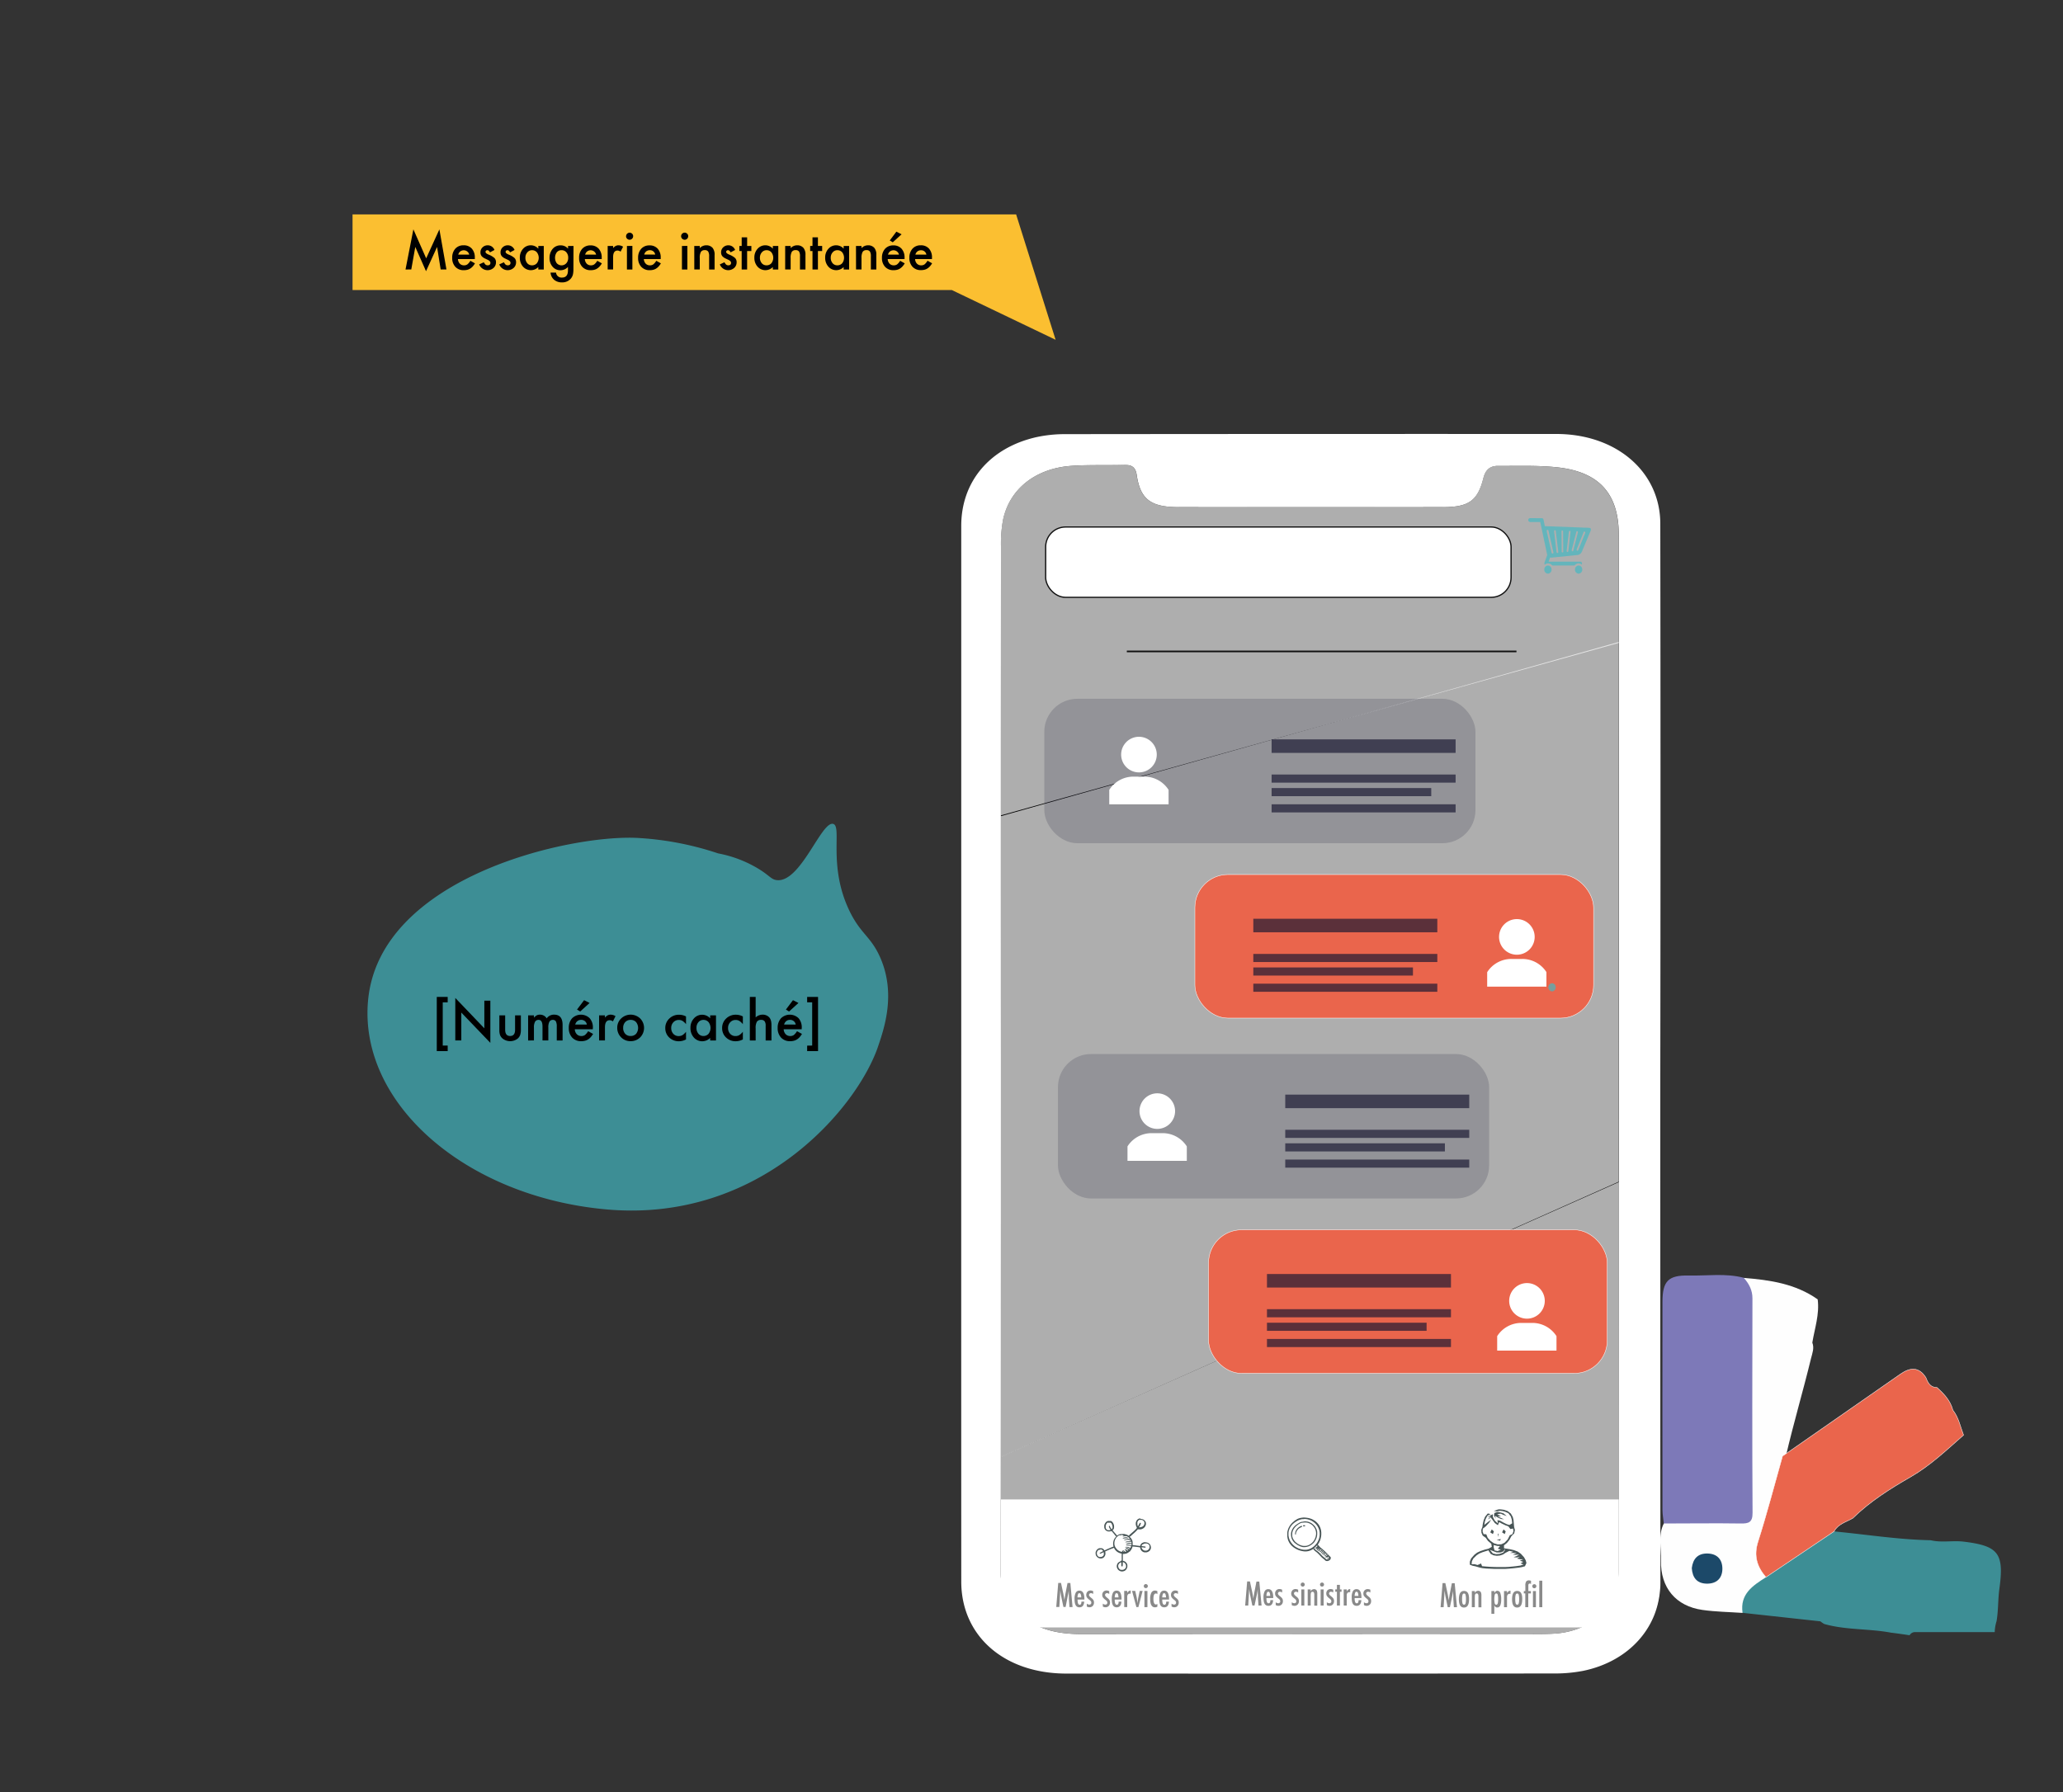 <svg id="Calque_1" data-name="Calque 1" xmlns="http://www.w3.org/2000/svg" viewBox="0 0 1250 1086"><rect x="0" y="0" width="1250" height="1086" fill="#333333" stroke="none"/><defs><style>.cls-1,.cls-14,.cls-2{fill:#fff;}.cls-10,.cls-2,.cls-5,.cls-6{opacity:0.68;}.cls-3,.cls-9{fill:#ea654c;}.cls-3{stroke:#fff;stroke-width:0.25px;}.cls-14,.cls-15,.cls-3{stroke-miterlimit:10;}.cls-4,.cls-5{fill:#1a1833;}.cls-4{opacity:0.18;}.cls-10,.cls-6{fill:#42bac3;}.cls-6,.cls-8{fill-rule:evenodd;}.cls-7{fill:#898989;}.cls-8{fill:#485556;}.cls-11{fill:#7d79b8;}.cls-12{fill:#fefefe;}.cls-13{fill:#1c4969;}.cls-14,.cls-15{stroke:#111;}.cls-14{stroke-width:0.75px;}.cls-15{fill:none;}.cls-16{fill:#fbbf31;}</style></defs><rect x="595" y="282" width="411" height="719" rx="39.32"/><g id="_8gRhNQ" data-name="8gRhNQ"><path class="cls-1" d="M582.43,638.6q0-160,0-319.91c0-26.81,17.27-47.3,45.37-53.73a80.89,80.89,0,0,1,17.67-1.86Q794.24,262.94,943,263c36.26,0,63,22.8,63,54.46q.25,167.45,0,334.9,0,153.4.06,306.81c0,26.42-18.58,47.62-46.92,53.43a90.38,90.38,0,0,1-17.73,1.57q-147.63.13-295.28.06c-37.66,0-63.68-22.76-63.69-55.75Q582.39,798.55,582.43,638.6Zm24.05.8v31.91q0,141.35-.07,282.71c0,13.24,6.88,22.79,19.16,29.73,9.06,5.13,19.23,6.56,29.9,6.55q134.21-.12,268.42-.07c6,0,11.94.15,17.88-.21,19.39-1.19,34.1-12.45,37.88-29.08A58.39,58.39,0,0,0,980.88,948q.09-308.81,0-617.6c0-4.13.07-8.27-.3-12.37-1.86-20.91-13.65-32.38-37.32-34.86-11.78-1.23-23.81-.73-35.72-.82-5.47,0-7.67,3.22-8.74,7.43-3.45,13.62-8.8,17.54-24.4,17.56q-80.15.07-160.3,0c-16.93,0-23.2-4.86-25.35-19.53-.61-4.18-2.55-6.23-7.59-6.1-10.68.29-21.41-.14-32,.61-21.81,1.55-37.5,14.06-41.4,32.74a79.58,79.58,0,0,0-1.25,16.18Q606.42,485.33,606.48,639.4Z"/><path class="cls-1" d="M606.48,690V639.4q0-72.64,0-145.28"/><path class="cls-1" d="M606.47,882.79q0-96.42,0-192.83"/><path class="cls-2" d="M980.92,716.36q0,115.83,0,231.65a58.39,58.39,0,0,1-1.23,12.93c-3.78,16.63-18.49,27.89-37.88,29.08-5.94.36-11.92.21-17.88.21q-134.22,0-268.42.07c-10.67,0-20.84-1.42-29.9-6.55-12.28-6.94-19.17-16.49-19.16-29.73q0-35.61.06-71.23"/><path class="cls-1" d="M980.78,567.71l.3,148.65"/><path class="cls-1" d="M980.93,389.62V567.71"/><path class="cls-2" d="M606.47,494.12q0-81.44,0-162.87a79.58,79.58,0,0,1,1.25-16.18c3.9-18.68,19.59-31.19,41.4-32.74,10.62-.75,21.35-.32,32-.61,5-.13,7,1.92,7.59,6.1,2.15,14.67,8.42,19.51,25.35,19.53q80.16.09,160.3,0c15.6,0,20.95-3.94,24.4-17.56,1.07-4.21,3.27-7.47,8.74-7.43,11.91.09,23.94-.41,35.72.82,23.67,2.48,35.46,13.95,37.32,34.86.37,4.1.3,8.24.3,12.37q0,29.61,0,59.21"/><path class="cls-2" d="M980.82,716.14,606.48,882.94V494.6L980.82,389.05Z"/></g><rect class="cls-3" x="732.28" y="745.3" width="241.58" height="87" rx="20.03"/><rect class="cls-4" x="641.04" y="638.78" width="261.24" height="87.52" rx="20.03"/><rect class="cls-5" x="778.75" y="663.37" width="111.49" height="8.2"/><rect class="cls-5" x="778.75" y="684.68" width="111.49" height="4.92"/><rect class="cls-5" x="778.75" y="692.88" width="96.73" height="4.92"/><rect class="cls-5" x="778.75" y="702.72" width="111.49" height="4.92"/><rect class="cls-5" x="767.67" y="772.09" width="111.49" height="8.2"/><rect class="cls-5" x="767.67" y="793.4" width="111.49" height="4.92"/><rect class="cls-5" x="767.67" y="801.6" width="96.73" height="4.92"/><rect class="cls-5" x="767.67" y="811.44" width="111.49" height="4.92"/><rect class="cls-3" x="724" y="530" width="241.58" height="87" rx="20.03"/><polygon class="cls-6" points="939.95 595.89 939.53 596.06 939.17 596.29 938.86 596.58 938.55 596.92 938.34 597.38 938.24 597.84 938.19 598.35 938.24 598.81 938.34 599.26 938.55 599.72 938.86 600.07 939.17 600.35 939.53 600.58 939.95 600.75 940.42 600.81 940.88 600.75 941.3 600.58 941.66 600.35 941.97 600.07 942.28 599.72 942.49 599.26 942.59 598.81 942.64 598.35 942.59 597.84 942.49 597.38 942.28 596.92 941.97 596.58 941.66 596.29 941.3 596.06 940.88 595.89 939.95 595.89"/><rect class="cls-4" x="632.76" y="423.48" width="261.24" height="87.52" rx="20.03"/><path class="cls-1" d="M606.48,908.71H980.82a0,0,0,0,1,0,0v60.15a17.4,17.4,0,0,1-17.4,17.4H621.64a15.16,15.16,0,0,1-15.16-15.16v-62.4A0,0,0,0,1,606.48,908.71Z"/><path class="cls-7" d="M641.2,959.3h1.68l1.29,6c.16.74.3,1.49.43,2.24s.25,1.53.35,2.35a1.49,1.49,0,0,0,0-.25,1.23,1.23,0,0,1,0-.13l.28-1.67.24-1.59.22-1.06,1.14-5.86h1.71l1.34,14.62h-1.88l-.33-5c0-.25,0-.47,0-.65s0-.34,0-.46l-.08-2-.05-1.8a.37.37,0,0,0,0-.08,1,1,0,0,0,0-.16l0,.29c-.05.35-.09.65-.14.91s-.07.48-.1.65L647,967l-.1.5-1.23,6.38h-1.32l-1.16-5.51c-.15-.72-.29-1.46-.42-2.21s-.23-1.53-.33-2.35l-.57,10.07H640Z"/><path class="cls-7" d="M655.24,970.62h1.69q-.2,3.45-2.84,3.45a2.86,2.86,0,0,1-1.35-.29,2.32,2.32,0,0,1-.93-.91,4.67,4.67,0,0,1-.55-1.56,13.23,13.23,0,0,1-.17-2.25,8,8,0,0,1,.72-3.85,2.41,2.41,0,0,1,2.24-1.25c2,0,3,1.73,3,5.19v.23h-4.14c0,2.09.42,3.14,1.25,3.14S655.24,971.89,655.24,970.62Zm-.09-2.55a6.76,6.76,0,0,0-.35-2,.82.82,0,0,0-.8-.53.8.8,0,0,0-.79.53,6.45,6.45,0,0,0-.35,2Z"/><path class="cls-7" d="M662.39,964.32V966a2.28,2.28,0,0,0-1.39-.5,1.1,1.1,0,0,0-.45.09,1.28,1.28,0,0,0-.37.23,1.48,1.48,0,0,0-.25.35,1.26,1.26,0,0,0-.08.43c0,.47.42,1,1.26,1.67a8.72,8.72,0,0,1,.86.74,3.48,3.48,0,0,1,.52.64,2.89,2.89,0,0,1,.37,1.51,2.93,2.93,0,0,1-.77,2.11,2.71,2.71,0,0,1-2,.78,3.17,3.17,0,0,1-1.59-.46v-1.75a2.54,2.54,0,0,0,1.49.58,1.08,1.08,0,0,0,1.24-1.22,1.35,1.35,0,0,0-.23-.78,2.44,2.44,0,0,0-.33-.38c-.15-.14-.34-.3-.56-.47a7.68,7.68,0,0,1-1.55-1.5,3,3,0,0,1,.33-3.45,2.56,2.56,0,0,1,1.92-.74A3.37,3.37,0,0,1,662.39,964.32Z"/><path class="cls-7" d="M672.1,964.32V966a2.28,2.28,0,0,0-1.39-.5,1.13,1.13,0,0,0-.45.09,1.28,1.28,0,0,0-.37.23,1.21,1.21,0,0,0-.24.35,1.07,1.07,0,0,0-.09.43c0,.47.42,1,1.27,1.67a8.5,8.5,0,0,1,.85.74,3.11,3.11,0,0,1,.52.64,2.79,2.79,0,0,1,.37,1.51,2.93,2.93,0,0,1-.77,2.11,2.69,2.69,0,0,1-2,.78,3.12,3.12,0,0,1-1.59-.46v-1.75a2.51,2.51,0,0,0,1.48.58,1.08,1.08,0,0,0,1.24-1.22,1.35,1.35,0,0,0-.22-.78,2.12,2.12,0,0,0-.34-.38c-.15-.14-.33-.3-.55-.47a7.52,7.52,0,0,1-1.56-1.5,2.8,2.8,0,0,1-.39-1.51,2.72,2.72,0,0,1,.72-1.94,2.6,2.6,0,0,1,1.93-.74A3.36,3.36,0,0,1,672.1,964.32Z"/><path class="cls-7" d="M677.8,970.62h1.69q-.19,3.45-2.84,3.45a2.86,2.86,0,0,1-1.35-.29,2.32,2.32,0,0,1-.93-.91,4.67,4.67,0,0,1-.55-1.56,13.23,13.23,0,0,1-.17-2.25,8,8,0,0,1,.72-3.85,2.41,2.41,0,0,1,2.24-1.25c2,0,2.95,1.73,2.95,5.19v.23h-4.14c0,2.09.41,3.14,1.25,3.14S677.8,971.89,677.8,970.62Zm-.09-2.55a6.76,6.76,0,0,0-.35-2,.82.82,0,0,0-.8-.53.8.8,0,0,0-.79.53,6.45,6.45,0,0,0-.35,2Z"/><path class="cls-7" d="M681.16,964.12H683v1.22a3.45,3.45,0,0,1,.92-1.08,2.3,2.3,0,0,1,1.2-.36v1.89l-.32,0a1.73,1.73,0,0,0-1.39.5A2.77,2.77,0,0,0,683,968v5.93h-1.81Z"/><path class="cls-7" d="M685.9,964.12h1.94l.71,3.11c.14.63.27,1.3.37,2s.18,1.47.24,2.31a3,3,0,0,0,.06-.35l.22-1.45c.08-.56.24-1.39.48-2.51l.65-3.11h1.76l-2.56,9.8h-1.22Z"/><path class="cls-7" d="M694.28,960a1.23,1.23,0,0,1,1.21,1.22,1.23,1.23,0,0,1-2.1.87,1.23,1.23,0,0,1,0-1.73A1.24,1.24,0,0,1,694.28,960Zm-.86,4.16h1.82v9.8h-1.82Z"/><path class="cls-7" d="M701.28,964.31v1.85a1.13,1.13,0,0,0-.91-.47c-1,0-1.49,1.08-1.49,3.24s.49,3.44,1.48,3.44a1.56,1.56,0,0,0,.92-.37v1.69a3,3,0,0,1-1.46.38q-2.91,0-2.91-5a8.06,8.06,0,0,1,.72-3.89,2.39,2.39,0,0,1,2.23-1.26A3.14,3.14,0,0,1,701.28,964.31Z"/><path class="cls-7" d="M706.6,970.62h1.69c-.14,2.3-1.08,3.45-2.84,3.45a2.81,2.81,0,0,1-1.35-.29,2.32,2.32,0,0,1-.93-.91,4.67,4.67,0,0,1-.55-1.56,12.28,12.28,0,0,1-.17-2.25,8,8,0,0,1,.72-3.85,2.41,2.41,0,0,1,2.24-1.25q2.94,0,2.94,5.19v.23h-4.13c0,2.09.41,3.14,1.25,3.14S706.6,971.89,706.6,970.62Zm-.09-2.55a6.76,6.76,0,0,0-.35-2,.82.82,0,0,0-.8-.53.79.79,0,0,0-.79.53,6.45,6.45,0,0,0-.35,2Z"/><path class="cls-7" d="M713.75,964.32V966a2.3,2.3,0,0,0-1.39-.5,1.14,1.14,0,0,0-.46.09,1.11,1.11,0,0,0-.36.23,1.24,1.24,0,0,0-.25.35,1.07,1.07,0,0,0-.09.43c0,.47.43,1,1.27,1.67a7.51,7.51,0,0,1,.85.74,3.11,3.11,0,0,1,.52.64,2.79,2.79,0,0,1,.37,1.51,2.92,2.92,0,0,1-.76,2.11,2.73,2.73,0,0,1-2,.78,3.17,3.17,0,0,1-1.59-.46v-1.75a2.51,2.51,0,0,0,1.49.58,1.09,1.09,0,0,0,1.24-1.22,1.35,1.35,0,0,0-.23-.78,2.44,2.44,0,0,0-.33-.38c-.15-.14-.34-.3-.56-.47a7.68,7.68,0,0,1-1.55-1.5,2.72,2.72,0,0,1-.4-1.51,2.69,2.69,0,0,1,.73-1.94,2.56,2.56,0,0,1,1.92-.74A3.37,3.37,0,0,1,713.75,964.32Z"/><path class="cls-7" d="M755.67,958.41h1.69l1.28,6c.16.75.31,1.5.44,2.24s.24,1.53.35,2.36c0-.11,0-.2,0-.26a.71.71,0,0,1,0-.12l.27-1.68.25-1.59.22-1.05,1.14-5.86h1.71L764.41,973h-1.88l-.34-5c0-.26,0-.47,0-.66s0-.33,0-.45l-.09-2,0-1.8a.54.54,0,0,1,0-.08s0-.1,0-.17l0,.3c-.05.34-.1.65-.14.91s-.08.47-.11.65l-.24,1.33-.1.51L760.13,973h-1.32l-1.16-5.51c-.16-.73-.3-1.47-.42-2.21s-.24-1.54-.34-2.36L756.33,973h-1.86Z"/><path class="cls-7" d="M769.72,969.72h1.69c-.14,2.31-1.08,3.46-2.84,3.46a2.81,2.81,0,0,1-1.35-.3,2.31,2.31,0,0,1-.94-.9,4.88,4.88,0,0,1-.54-1.57,12.28,12.28,0,0,1-.17-2.25,7.92,7.92,0,0,1,.72-3.84,2.4,2.4,0,0,1,2.24-1.25q2.94,0,2.94,5.19v.22h-4.13c0,2.1.41,3.15,1.25,3.15S769.72,971,769.72,969.72Zm-.09-2.54a7,7,0,0,0-.35-2,.83.83,0,0,0-.8-.54.8.8,0,0,0-.79.54,6.38,6.38,0,0,0-.35,2Z"/><path class="cls-7" d="M776.87,963.43v1.69a2.29,2.29,0,0,0-1.39-.49,1.34,1.34,0,0,0-.46.08,1.13,1.13,0,0,0-.36.24.9.9,0,0,0-.25.35,1,1,0,0,0-.09.43c0,.46.43,1,1.27,1.66a10.24,10.24,0,0,1,.85.74,3.14,3.14,0,0,1,.52.65,2.76,2.76,0,0,1,.37,1.5,2.91,2.91,0,0,1-.76,2.11,2.7,2.7,0,0,1-2,.79,3.19,3.19,0,0,1-1.59-.47V971a2.53,2.53,0,0,0,1.49.59,1.09,1.09,0,0,0,1.24-1.22,1.39,1.39,0,0,0-.23-.79,2.44,2.44,0,0,0-.33-.37c-.15-.14-.34-.3-.56-.48A7.43,7.43,0,0,1,773,967.2a2.72,2.72,0,0,1-.4-1.51,2.66,2.66,0,0,1,.73-1.94,2.57,2.57,0,0,1,1.92-.75A3.28,3.28,0,0,1,776.87,963.43Z"/><path class="cls-7" d="M786.58,963.43v1.69a2.27,2.27,0,0,0-1.39-.49,1.29,1.29,0,0,0-.45.08,1.31,1.31,0,0,0-.37.24,1.16,1.16,0,0,0-.25.35,1,1,0,0,0-.08.43c0,.46.42,1,1.26,1.66.34.27.63.52.86.74a3.52,3.52,0,0,1,.52.65,2.85,2.85,0,0,1,.37,1.5,2.91,2.91,0,0,1-.77,2.11,2.68,2.68,0,0,1-2,.79,3.19,3.19,0,0,1-1.59-.47V971a2.56,2.56,0,0,0,1.49.59,1.09,1.09,0,0,0,1.24-1.22,1.39,1.39,0,0,0-.23-.79,2.44,2.44,0,0,0-.33-.37c-.15-.14-.34-.3-.56-.48a7.43,7.43,0,0,1-1.55-1.49,3,3,0,0,1,.33-3.45A2.57,2.57,0,0,1,785,963,3.28,3.28,0,0,1,786.58,963.43Z"/><path class="cls-7" d="M789.35,959.06a1.23,1.23,0,0,1,1.21,1.22,1.19,1.19,0,0,1-.36.88,1.23,1.23,0,0,1-1.74,0,1.19,1.19,0,0,1-.35-.89,1.17,1.17,0,0,1,.36-.85A1.24,1.24,0,0,1,789.35,959.06Zm-.86,4.17h1.82V973h-1.82Z"/><path class="cls-7" d="M792.35,963.23h1.81v1.13a2.28,2.28,0,0,1,2-1.29,1.79,1.79,0,0,1,1.71.93,5,5,0,0,1,.28,2.06v7h-1.81v-6.55a3.12,3.12,0,0,0-.23-1.41.86.86,0,0,0-.82-.42,1,1,0,0,0-.52.11.79.79,0,0,0-.35.35,1.88,1.88,0,0,0-.19.63,6.32,6.32,0,0,0-.06,1V973h-1.81Z"/><path class="cls-7" d="M801.05,959.06a1.16,1.16,0,0,1,.85.36,1.18,1.18,0,0,1,.36.86,1.19,1.19,0,0,1-.36.88,1.23,1.23,0,0,1-1.74,0,1.19,1.19,0,0,1-.35-.89,1.17,1.17,0,0,1,.36-.85A1.26,1.26,0,0,1,801.05,959.06Zm-.85,4.17H802V973H800.2Z"/><path class="cls-7" d="M807.83,963.43v1.69a2.27,2.27,0,0,0-1.39-.49,1.33,1.33,0,0,0-.45.08,1.31,1.31,0,0,0-.37.24,1,1,0,0,0-.24.35,1,1,0,0,0-.09.43c0,.46.42,1,1.27,1.66.34.27.62.52.85.74a3.14,3.14,0,0,1,.52.65,2.76,2.76,0,0,1,.37,1.5,2.91,2.91,0,0,1-.77,2.11,2.66,2.66,0,0,1-2,.79,3.13,3.13,0,0,1-1.59-.47V971a2.53,2.53,0,0,0,1.48.59,1.09,1.09,0,0,0,1.24-1.22,1.38,1.38,0,0,0-.22-.79,2.12,2.12,0,0,0-.34-.37c-.15-.14-.33-.3-.55-.48A7.28,7.28,0,0,1,804,967.2a2.8,2.8,0,0,1-.39-1.51,2.69,2.69,0,0,1,.72-1.94,2.61,2.61,0,0,1,1.93-.75A3.27,3.27,0,0,1,807.83,963.43Z"/><path class="cls-7" d="M810.06,960.48h1.81v2.75h1v1.44h-1V973h-1.81v-8.36h-1v-1.44h1Z"/><path class="cls-7" d="M814.15,963.23H816v1.22a3.38,3.38,0,0,1,.92-1.09,2.3,2.3,0,0,1,1.2-.36v1.89l-.32,0a1.72,1.72,0,0,0-1.4.5,2.77,2.77,0,0,0-.4,1.72V973h-1.81Z"/><path class="cls-7" d="M823.17,969.72h1.69c-.14,2.31-1.08,3.46-2.84,3.46a2.81,2.81,0,0,1-1.35-.3,2.31,2.31,0,0,1-.94-.9,4.88,4.88,0,0,1-.54-1.57,12.28,12.28,0,0,1-.17-2.25,7.92,7.92,0,0,1,.72-3.84,2.4,2.4,0,0,1,2.24-1.25q2.94,0,2.94,5.19v.22h-4.13c0,2.1.41,3.15,1.25,3.15S823.17,971,823.17,969.72Zm-.09-2.54a7,7,0,0,0-.35-2,.83.83,0,0,0-.8-.54.8.8,0,0,0-.79.54,6.38,6.38,0,0,0-.35,2Z"/><path class="cls-7" d="M830.32,963.43v1.69a2.29,2.29,0,0,0-1.39-.49,1.34,1.34,0,0,0-.46.08,1.13,1.13,0,0,0-.36.24.9.9,0,0,0-.25.35,1,1,0,0,0-.09.43c0,.46.43,1,1.27,1.66a10.24,10.24,0,0,1,.85.74,3.14,3.14,0,0,1,.52.65,2.76,2.76,0,0,1,.37,1.5,2.91,2.91,0,0,1-.76,2.11,2.7,2.7,0,0,1-2,.79,3.19,3.19,0,0,1-1.59-.47V971a2.53,2.53,0,0,0,1.49.59,1.09,1.09,0,0,0,1.24-1.22,1.39,1.39,0,0,0-.23-.79,2.44,2.44,0,0,0-.33-.37c-.15-.14-.34-.3-.56-.48a7.43,7.43,0,0,1-1.55-1.49,2.72,2.72,0,0,1-.4-1.51,2.66,2.66,0,0,1,.73-1.94,2.57,2.57,0,0,1,1.92-.75A3.28,3.28,0,0,1,830.32,963.43Z"/><path class="cls-7" d="M874.07,959.41h1.69l1.28,6c.16.75.3,1.5.43,2.24s.25,1.53.36,2.36c0-.11,0-.2,0-.26a.29.29,0,0,1,0-.12l.27-1.68.25-1.59.21-1.05,1.15-5.86h1.7L882.81,974h-1.89l-.33-5c0-.26,0-.47,0-.66s0-.33,0-.45l-.09-2-.05-1.8v-.08s0-.1,0-.17l0,.3c-.05.34-.1.65-.14.91s-.08.47-.11.65l-.25,1.33-.09.51L878.53,974H877.2l-1.15-5.51c-.16-.73-.3-1.47-.42-2.21s-.24-1.54-.34-2.36L874.72,974h-1.85Z"/><path class="cls-7" d="M890.12,969.21q0,5-3.08,5t-3.08-5c0-3.37,1-5.06,3.07-5.06a3,3,0,0,1,1.38.3,2.34,2.34,0,0,1,1,.94,4.83,4.83,0,0,1,.56,1.6A11.78,11.78,0,0,1,890.12,969.21Zm-1.88-.05a9.68,9.68,0,0,0-.25-2.69.94.94,0,0,0-.91-.76,1,1,0,0,0-.92.75,9.35,9.35,0,0,0-.26,2.64,9.26,9.26,0,0,0,.26,2.64,1,1,0,0,0,.92.75.93.93,0,0,0,.9-.74A8.71,8.71,0,0,0,888.24,969.16Z"/><path class="cls-7" d="M891.8,964.23h1.81v1.13a2.3,2.3,0,0,1,2-1.29,1.79,1.79,0,0,1,1.7.93,4.94,4.94,0,0,1,.29,2.06v7H895.8v-6.55a3,3,0,0,0-.24-1.41.86.86,0,0,0-.81-.42,1.07,1.07,0,0,0-.53.11.77.77,0,0,0-.34.35,1.87,1.87,0,0,0-.2.63,6.32,6.32,0,0,0-.06,1V974H891.8Z"/><path class="cls-7" d="M903.66,978V964.23h1.81v1.27a3,3,0,0,1,.78-1.12,1.61,1.61,0,0,1,1-.31,1.85,1.85,0,0,1,1.77,1.25,10.11,10.11,0,0,1,.57,3.93,8.79,8.79,0,0,1-.58,3.75,1.9,1.9,0,0,1-1.83,1.18,1.59,1.59,0,0,1-1.37-.65,5.23,5.23,0,0,1-.38-.6V978Zm4.09-8.86a9.4,9.4,0,0,0-.26-2.71.94.94,0,0,0-.92-.76c-.42,0-.71.26-.89.79a12.94,12.94,0,0,0,0,5.26c.18.53.48.79.89.79a1,1,0,0,0,.92-.76A8.78,8.78,0,0,0,907.75,969.18Z"/><path class="cls-7" d="M911.31,964.23h1.81v1.22a3.51,3.51,0,0,1,.92-1.09,2.3,2.3,0,0,1,1.2-.36v1.89l-.32,0a1.7,1.7,0,0,0-1.39.5,2.76,2.76,0,0,0-.41,1.72V974h-1.81Z"/><path class="cls-7" d="M922.33,969.21q0,5-3.07,5c-2.06,0-3.08-1.68-3.08-5s1-5.06,3.07-5.06a2.92,2.92,0,0,1,1.37.3,2.34,2.34,0,0,1,1,.94,4.83,4.83,0,0,1,.57,1.6A12.7,12.7,0,0,1,922.33,969.21Zm-1.87-.05a9.57,9.57,0,0,0-.26-2.69.93.93,0,0,0-.91-.76,1,1,0,0,0-.91.75,9.35,9.35,0,0,0-.26,2.64,9.26,9.26,0,0,0,.26,2.64,1,1,0,0,0,.91.75.93.93,0,0,0,.9-.74A8.29,8.29,0,0,0,920.46,969.16Z"/><path class="cls-7" d="M923.33,964.23h.9v-3.42a4.24,4.24,0,0,1,.5-2.37,2,2,0,0,1,1.71-.69,3.72,3.72,0,0,1,1.23.26v1.91a1.62,1.62,0,0,0-.77-.24.76.76,0,0,0-.65.28,1.64,1.64,0,0,0-.2.93v3.34h1.54v1.44H926V974h-1.81v-8.36h-.9Z"/><path class="cls-7" d="M929.68,960.06a1.16,1.16,0,0,1,.85.36,1.18,1.18,0,0,1,.36.86,1.19,1.19,0,0,1-.36.88,1.23,1.23,0,0,1-1.74,0,1.19,1.19,0,0,1-.35-.89,1.17,1.17,0,0,1,.36-.85A1.26,1.26,0,0,1,929.68,960.06Zm-.85,4.17h1.81V974h-1.81Z"/><path class="cls-7" d="M932.68,957.94h1.81V974h-1.81Z"/><path class="cls-8" d="M908.49,914.68l-.86.11-2.51.89,1.65.27,2-.37,1.71.16,1.61.47,1.87.85,1.5,2,.58,2,.22,2.12-1.71,1-1.61-.48-2-1-2-1.11-1.61-.37.22,2-1.82-1.64-1.18-2.22-.05-1.69-1.66.84-1.66,1.06,1.61-.48,1.49,1.91,1.45,2,1.87,1.33.75-1.91,1.6.9,2.36,1.11,1.6.58,1.29,1.64,1.6-.32L917,928l-.59,1.69-1.6.74-1.29,2.54-1.92,2-1.93.9-2.19.1-2.25-.68L903.3,934,901.42,932l-.85-2.17-1.66-.11-.59-1.69.16-1.64,1.77-1.37,2-2.17,1.28-1.9-1.87,1.37-2.3,1.8.32-1.9.59-1.8,1-1.85,1.92-1-1.71-.37-1.6,1.9-.91,2.17-.54,2.37-.21,1.7-.7,1.79.11,1.75.75,1.74,1.87,1.33,1.34,1.9,2,1.69.32,1.9-2,1.11-2.35.59L897,940l-2,.95-1.65,1.27-2,2.28-.75,1.85,0,1.9,1.65.64,1.77.36,2.57.75,1.71.36,2.3.22,2.35.1,2.3.11,2.3,0h4.66l2.35-.16,2.3-.21,1.82-.21,1.77-.21,1.81-.32,1.72-.48.91-2-.48-1.69-1-1.8-1.92-2.11-1.93-1.32-2.25-.85-2.51-.58-1.61-.26-1.87-.27-.05-1.79,1.82-1.48,1.44-1.8,1.23-2.28,1.71-1.69.43-2.06-.48-1.85-.21-2.43-.16-1.8-.43-1.8-1.18-2.06-1.93-1.53-2.35-.79-1.82-.22ZM902,939.53v.32l1.28,1.9,1.77.84,1.92.27,1.82-.16,1.82-.58,1.61-1.06,2.35-1.21,2.36.58-1.93.74,1.6-.06,2.41.11-2.41.95,1.77.06,2.09-.11-1.72,1-1.65.58,1.92.16,2-.47-1.82,1.16,2.09.42h1.66l-2,.85,2,.69-1.6,1,1.87.58-2,.69-2.68.37-2,.21-2.3.21-2.3.11h-4.65l-2.35-.06-2.3-.1-2.31-.16-2.3-.21-.64-1.64-2.09.95-1.81-.53-1.82,0,.21-1.8.86-1.64,2-1.95,1.6-1.06,1.93-.79,1.66-.53Zm9.68-.48.32.16-1.17,1.69-2.2.8-2.24.16-1.88-.48-1.76-2.12,1.92.74,2.2.85,2.3,0,1.76-.68Zm-6.63-2.8.53.21,1.66.42,1.66.06-1.34,1.64,1.82.53-1.92.89-1.88-.42-.53-1.85Zm4.33-3.59-.75.21-1.82.21,2.09.63Zm-1.76-3.28-.11.1,0,2,.43-1.74Zm3.47-2.49-.1.06-.86,1.69,1.61,1.05.59-1.63Zm-7.17,0-.1.06-.86,1.69,1.61,1.05.59-1.63ZM903.4,919l0,.06-2.14,1.74,1.66-.79Zm4.18-2.69-.49,0-1.65.64-.22,1.64,1.18,1.74-.59-1.74,2,1.21,1.71.74,1.82.21L909,919.7l-1.61-.79,2.09,0-2.36-1.32,2.15-.27,1.81.79,1.88.69L911,917.11l-2.46-.69Z"/><path class="cls-8" d="M789.82,919.65l-.94.11-.94.15-.45.11-.46.15-.53.19-.52.26-.49.3-.49.3-.49.33-.45.38-.87.74-.42.41-.37.41-.38.45-.3.41-.34.49-.26.49-.27.48-.22.49-.19.52-.15.53-.15.52-.12.56L780,929l0,.56v1.16l0,.6.11.56.11.59.15.56.19.57.27.56.26.52.3.52.38.53.41.52.42.45.45.41.49.41.49.37.53.34.56.34.64.33.64.3.68.26.68.23.72.18.68.15.71.12.72.07h.71l.72-.07.68-.12.64-.18.68-.23.6-.3.64-.33.61-.38,0,.19,0,.19.11.15.12.15.3.29.26.27.45.37.46.34.45.37.41.37.64.64.61.64.6.63.6.64.34.29.34.3.68.53.53.48.22.23.31.22.11,0,.07.07.12,0,.22.07.3,0,.31,0,.3-.11.3-.11.41-.19.23-.15.23-.22.18-.27.16-.26.07-.3,0-.3,0-.15,0-.11,0-.15-.12-.11-.07-.07-2.15-2.17-1.06-1.08-1.13-1-.49-.45-.52-.45-.53-.41-.49-.49-.3-.33-.31-.38-.34-.33-.18-.15-.19-.15.41-.6.38-.6.3-.67.3-.63.23-.71.19-.68.15-.71.11-.71.08-.74v-.72l0-.7-.08-.71-.11-.75-.19-.67-.22-.71-.31-.68-.18-.41-.23-.37-.23-.38-.26-.33-.57-.68-.64-.63-.68-.56-.75-.49-.79-.45-.83-.37-.9-.3-.87-.22-.94-.15-1-.11ZM798,936.54l.34.48-.08,0,0,0-.37.37-.42.34-.41.26-.19.15,0,.11,0,.11v0l.12,0H797l.26,0,.23-.11.23-.15.49-.3.22-.19-.19.19-.18.15-.38.3-.19.15,0,.11v.11l0,.08.08.07.11,0,.11,0,.27-.07.22-.15.23-.15.34-.26.19-.15.11-.19.11.08-.34.29-.34.3-.37.34-.15.19-.12.22,0,.11.07.11.11,0h.12l.22-.07.23-.15.41-.34.34-.26.34-.3.08.08-.42.59-.18.23-.19.18-.23.16-.19.22v.15l0,0,.07,0H799l.23,0,.22-.12.23-.18.23-.15.15-.23.18-.22.12-.23.49.42-.15.11-.15.11-.31.3-.33.22-.34.26,0,0,0,.08,0,.07,0,.08.11,0,.15,0h.11l.12,0,.22-.11.23-.11.19-.15.22-.15.19-.22.08-.12,0-.11.31.3h0l-.23.15-.15.19-.34.37-.34.34-.15.15-.11.22,0,0,0,0v.07h.07l.23-.07.23-.08.37-.26.23-.19.23-.18.18-.27.12-.22.3.3-.23.37-.15.19-.15.15-.19.15-.19.11-.18.11-.19.12v.07l0,0,0,.11.15.07.11,0h.15l.19,0,.3-.15.23-.14.19-.15.15-.19.19-.19.11-.22.34.37h0l-.19.08-.15.11-.26.3-.34.33-.19.19-.19.11,0,.08v.07l.08.08h.07l.46-.12.19-.11.22-.11.38-.34.15-.18.11-.19v0l.46.45-.34.3-.34.3-.38.26-.19.15-.15.15,0,0v.07l0,0,0,0,.26,0,.23,0,.26-.11.23-.16.22-.14.19-.19.34-.37.27.29-.42.41-.22.16-.23.14-.23.15-.22.19-.08.07,0,.12,0,.11.07,0,.15,0,.19,0,.3-.08L804,944l.26-.15.3-.26.27-.26.45.41L805,944l-.26.23-.41.22-.38.23-.08,0v.08l0,0,.08,0h.3l.26,0,.3-.08.27-.07.22-.15.19-.15,0,.15-.15.19-.18.15-.23.11-.23.11-.34.08-.49.14,0-.11-.12-.07-.22-.15-.23-.23-.45-.41-1.17-.93-.6-.56-.57-.6-1.09-1.16-.38-.37-.41-.34-.87-.63-.42-.34-.41-.37-.38-.38-.3-.41.49-.41.49-.45.45-.45Zm-7.61-16,.56,0,.57.07.56.08.53.15.53.15.52.19.53.18.49.26.49.27.45.29.42.3.41.34.38.34.38.37.45.52.41.56.38.56.3.6.27.6.22.64.19.63.11.64.08.63,0,.64v.67l-.08.63-.11.68-.15.63-.19.64-.26.63-.34.71-.38.68-.41.59-.5.6-.49.56-.56.53-.57.44-.6.42-.64.37-.68.3-.71.26-.72.19-.72.11-.79,0h-.75l-.79-.12-.68-.15-.68-.18-.68-.23-.64-.26-.64-.33-.6-.34-.61-.37-.52-.45-.53-.45-.49-.53-.45-.52-.42-.56-.38-.6-.33-.63-.27-.64-.22-.67-.15-.6-.12-.56-.07-.56V929.4l0-.56.08-.52.11-.53.15-.52.19-.49.19-.52.26-.48.27-.49.34-.45.34-.45.37-.45.46-.45.56-.48.68-.52.79-.53.83-.45.45-.22.46-.19.48-.15.46-.15.49-.11.49-.07.56,0Zm8.25,16.86,0,0-.27.3.19-.22Zm-8-15.4-.68.08-.64.14-.34,0-.37.08-.42.11-.38.15-.41.19L787,923l-.75.45-.72.49-.68.52-.6.6-.56.63-.23.38-.23.33-.22.38-.15.37-.19.37-.11.42-.15.41-.08.41-.08.41,0,.45v.89l.07.45.08.45.11.45.11.45.19.41.19.41.23.41.26.41.3.38.34.37.34.34.38.29.79.6.45.3.45.26.49.26.49.23.49.22.53.15.49.15.57.11.52,0,.57,0,.53-.08.53-.07.52-.15.53-.15.49-.22.49-.27.6-.37.61-.41.52-.49L796,935l.42-.56.41-.6.34-.64.3-.63.27-.67.19-.68.11-.67.07-.71v-.71l0-.71-.12-.67-.18-.71-.27-.6-.3-.6-.34-.56-.41-.56-.46-.48-.49-.45-.52-.41-.53-.38-.61-.3-.6-.26-.64-.22-.64-.11-.68-.08Zm.6.67.72.08.72.18.68.27.64.29.6.42.6.44.53.57.45.59.3.41.27.45.22.49.15.49.15.48.08.49.08.52v1l-.08.48-.08.53-.11.48-.15.49-.19.49-.22.48-.23.45-.3.48-.34.49-.38.41L795,935l-.46.38-.45.33-.45.3-.49.26-.53.23-.53.18-.52.12-.57.07-.56,0-.57,0-.57-.07-.6-.15-.49-.15-.49-.19-.49-.22-.49-.27-.45-.26-.45-.33-.42-.34-.41-.34-.38-.37-.34-.41-.3-.45-.3-.45-.23-.45-.22-.48-.15-.52-.12-.53,0-.45,0-.44v-.42l0-.44.08-.42.08-.41.15-.41.15-.37.15-.38.22-.37.23-.37.23-.34.26-.33.3-.34.6-.6.68-.56.68-.49.76-.44.37-.19.38-.19.41-.07.61-.08,1-.11h.91Zm-2.44,2-.12,0-.41.15-.42.19-.37.19-.34.22-.34.26-.34.26-.3.3-.27.3-.26.34-.23.37-.19.34-.19.37-.11.41-.11.41-.08.45,0,.41v.08l0,.07.12.12.11.07h0l0,0,.12,0,.07-.12.08-.07,0-.11,0-.49.12-.45.15-.41.19-.37.22-.41.27-.34.26-.37.34-.3.34-.3.38-.23.41-.22.38-.22.41-.15.15-.08.08-.11,0-.11v-.15l-.08-.11-.07-.08Zm1.16-.38-.15.08-.15.07-.11.19v.11l0,.08,0,.11.12.07.07,0h.38l.08,0h.33l.08,0,.07,0,.08-.07v-.3l0-.08,0-.07-.11-.11-.15,0-.19,0Z"/><path class="cls-8" d="M690.86,920.2l-.23,0-.41.11-.37.11-.29.19-.26.18-.26.26-.22.26-.19.29-.15.3-.11.33-.11.29-.07.37,0,.33v.33l0,.37.07.33.07.33.23.63.14.37.19.37-.56.66-.63.66-1.11,1-1.15,1-.81.7-.19.19-.18.18-.15.22-.08.22-.52-.33-.55-.29-.6-.23-.59-.14-.59-.15-.63,0h-.63l-.63.08,0,0h-.41l-.33.07-.3.08-.3.11-.29.11-.3.18-.52.37-.26-.37-.3-.37-.59-.66-1.59-1.84.22-.18.18-.22.23-.3.15-.29.07-.33.07-.34v-.69l0-.34-.08-.33-.18-.7-.15-.33-.15-.29-.18-.3-.19-.29-.26-.26-.26-.22-.33-.18-.34-.08-.37,0-.33.07-.34-.07h-.33l-.3.07-.26.07-.29.15-.23.15-.25.22-.23.22-.18.26-.19.25-.15.3-.14.26-.12.33-.11.29,0,.3,0,.29,0,.37,0,.37.07.37.08.29.15.33.14.26.19.26.22.22.26.22.26.15.3.14.29.11.34.11.37,0h.74l.26-.07.3,0,.48-.18.67.81.66.77.71.92.37.44.18.18.23.19-.41.44-.37.44-.34.52-.29.55-.22.59-.15.62-.11.63v1.25l.11.63.11.55-.26,0-.26.08-.56.22-1,.44-1.33.55-1.3.59-.71.37-.25-.33-.27-.3-.25-.25-.34-.23-.33-.14-.34-.11-.37,0-.4,0-.23,0-.22,0-.26,0-.22.11-.45.23-.33.29-.26.22-.22.22-.19.26-.15.29-.14.3-.12.29-.07.33,0,.3,0,.37,0,.33.08.29.07.33.11.3.19.26.18.25.19.26.22.22.26.18.3.19.26.15.29.11.34.07.29.07h.71l.33-.07.3-.11.3-.11.26-.15.22-.18.22-.22.22-.26.15-.26.15-.26.11-.29.11-.29.08-.33v-.3l0-.33,0-.33-.08-.37-.11-.33,1.08-.52,1.33-.59,1.34-.55.4-.15.41-.14.45-.15.18-.11.19-.11.15.37.18.33.22.33.23.33.26.3.26.25.29.26.3.26.33.22.34.18.33.19.37.14.34.15.37.11.4.11.37.08-.07.22,0,.22,0,.59v3.16l-.19,0-.11,0L679,946l0,.07,0,.11-.44.15-.41.22-.37.26-.34.29-.29.37-.23.44-.14.45-.11.47v.67l.07.33.07.33.15.29.15.3.19.26.18.25.22.22.26.22.3.19.3.15.29.14.3.08.33.07.37,0h.38l.33-.08.33-.07.3-.11.3-.15.29-.18.26-.22.22-.26.19-.26.19-.29.14-.3.15-.29.08-.33.07-.33,0-.34v-.36l0-.26-.07-.3-.08-.25-.07-.26-.15-.22-.15-.22-.15-.22-.18-.19-.41-.37-.45-.29-.51-.18-.52-.15v-3l0-.55,0-.29V942l.07-.11,0-.15.63,0,.63-.11h.15l.11,0,0,0,.37-.11.33-.11.37-.15.34-.18.29-.19.3-.22.3-.22.25-.26.19,0,.07,0,.08-.07,0,0v-.11l0-.07.26-.29.22-.34.22-.33.19-.37.18-.36.15-.37.11-.37.11-.4.19.07.22.07.41,0,2.3.29,1.48.23,0,.36.11.37.11.41.19.33.18.29.23.26.25.26.26.18.26.18.3.15.3.11.33.08.3,0,.33,0h.34l.33,0,.3-.07.33-.11.3-.11.29-.19.3-.18.3-.22.22-.26.18-.26.15-.29.15-.29.08-.3.07-.33,0-.29v-.34l-.08-.33-.07-.33-.11-.29-.11-.3-.19-.29-.22-.26-.19-.18-.22-.19-.22-.14-.23-.15-.25-.11-.26-.08-.56-.14-.59-.08-.56,0-.3,0-.26.07-.26.11-.26.11h0l-.3.15-.3.18-.26.22-.18.26-.19.26-.15.29-.11.3-.07.33-2-.26-1.08-.15-.81-.07-.38,0-.29,0,0-.52v-.55l0-.55-.11-.51.07-.08v0l0-.08,0,0,0,0-.15-.41-.15-.4-.18-.41-.22-.36-.26-.34-.26-.33-.3-.29-.3-.3.23-.11.22-.11.41-.33.74-.7,1.26-1.1.59-.55.59-.59.52-.52.45-.55.3.07h.85l.37,0,.33,0,.34-.11.33-.11.33-.15.3-.14.26-.19.3-.22.22-.22.22-.26.23-.25.14-.3.15-.33.11-.3.11-.36,0-.33,0-.3,0-.29-.07-.3-.08-.29-.15-.26-.14-.22-.15-.26-.22-.18-.23-.22-.22-.19-.26-.14-.26-.12-.26-.11-.3-.07-.29-.07h-.3l-.18-.08-.19,0Zm-10.54,26.46.38.11.33.15.33.22.26.22.22.29.23.33.11.37.11.41v.55l0,.26-.07.25-.11.22-.11.22-.15.19-.15.18-.19.19-.22.15-.22.11-.22.11-.23.11-.26.07-.26,0-.26,0-.26,0-.22,0-.22,0-.22-.11-.23-.07-.18-.15-.19-.15-.14-.18-.3-.37-.19-.4-.14-.44v-.26l0-.22,0-.22,0-.26.08-.22.11-.22.26-.37.29-.37.26-.18.26-.19.3-.11.3-.11,0,1.18,0,.55v.3l.07.25.07.15.08.07.11,0H680l.08,0,.11-.07,0-.15.11-.55,0-.59v-1.21ZM666.94,939l.33,0,.26.08.26.18.22.19.22.25.19.3-1.26.66-.22.11-.34.26-.18.11-.11.14,0,.15,0,0,0,0,.19.11h.22l.22-.08.23-.07.44-.22L668,941l.71-.37.11.55,0,.52,0,.22,0,.26-.07.22-.12.18-.11.18-.18.19-.15.15-.18.11-.23.14-.18.08-.45.14h-.26l-.22,0-.22,0-.26,0-.23-.08-.22-.07-.18-.11-.19-.15-.15-.14-.15-.19-.22-.37-.18-.44-.08-.44v-.48l.08-.44.07-.22.11-.22.11-.22.15-.19.37-.36.37-.3.11.07.12,0h.11l.11,0,.37-.18Zm13.53-8.43.34,0,.37,0,.33.08-.26,0-.3.08-.29.07-.3.15-.11.11-.07.11v0l.14,0,.15,0,.3,0,.59-.15.52-.07.3,0,.22-.11.33.15.3.19.3.18.29.18.26.22.26.26.26.26.23.29-.37,0h-.34l-.7.07-.6.11-.59.11-.56.22-.26.15-.26.15,0,0v.08l0,0,0,0,.56-.07.55-.11.56-.11.56,0h.89l.48,0,.22,0H685l.26.55-.63,0L684,934l-.55.08-.59.07-.56.15-.26.11-.26.14,0,0v.07l0,0,.07,0h.6l.63-.08.59-.11.6-.07h.59l.63,0,.07.41,0,.37-.41-.11-.41-.08h-.44l-.45,0-.44.07-.41.08-.41.14-.37.15,0,0v.07l0,0,0,0,.93,0h.92l.74,0h.75V936l0,.37-.33-.11-.34,0-.7-.07-.48-.07-.56-.08h-.26l-.26,0-.22.07-.23.11v0l.19.15.22.11.26.07.22,0,.56.07.48,0,.63.15.38,0h.33l-.15.41-.15.4-.18.37-.23.37,0-.15-.08-.15-.11-.11-.15-.07-.29-.15-.3-.11-.44-.11-.45-.07h-.44l-.45,0,0,0v.11l0,0,.93.29.44.19.45.18.33.19.22.07h.19l-.37.48-.48-.3-.89-.51-.49-.19-.22-.07-.26-.07h-.07l0,0,0,.08,0,.07.26.29.3.26.33.22.37.22.63.45-.52.36-.26-.25-.29-.22-.23-.15-.22-.15-.15,0-.11,0h-.15l-.11,0-.07.08v.07l.07.22.11.15.37.29.19.19.19.18-.56.22-.26.08-.22-.26-.26-.26-.3-.22-.3-.18h-.07l-.08,0,0,0v.07l.11.26.11.22.33.44h-.29l-.15-.25-.11-.3-.08-.11-.11-.07-.15-.08H680l0,0-.07.11,0,.15v.15l0,.11,0,.22-.41,0-.37-.11-.41-.11-.37-.15-.34-.18-.37-.22-.33-.22-.3-.26-.29-.3-.26-.29-.26-.33-.23-.33-.22-.37-.18-.37-.15-.37-.11-.4-.11-.52,0-.55v-.55l.07-.52.15-.55.15-.51.22-.48.3-.48.18-.29.26-.3.23-.26.29-.25.56-.45.59-.36.08.07.11.07.15,0,.14,0,.34-.11.37-.07.37-.07h.37Zm13.65,4.82.26,0,.3,0,.25,0,.26.11.23.11.26.15.26.15.18.22.19.18.11.26.11.22,0,.26,0,.25v.26l0,.26-.08.26-.07.22-.11.26-.15.22-.19.22-.18.18-.22.15-.23.15-.26.11-.22.07-.22.07-.26,0h-.22l-.26,0-.23,0-.26-.08-.22-.07-.22-.11-.19-.15-.22-.15-.18-.18-.15-.18-.15-.19-.15-.22-.11-.26-.07-.25,0-.22,2.08.25h.14l.11-.07.08-.11,0-.15,0-.15-.08-.11-.11-.11-.14,0-2.08-.26.11-.44.18-.44.41-.15.37-.19.37-.18.41-.15.3,0Zm-11.39-3.75-.4,0-.41,0-.37.07-.41.08-.41.11-.37.18-.07.07v.12l.07.07.11,0,.41,0,.41,0,.44-.07.41-.08.37,0h.34l.33,0,.19,0,.14-.11,0,0,0-.08,0,0,0-.08-.18-.07-.19-.07Zm-11.31-9,.08.11.11.07.11,0,.15,0,.26-.07.22,0h.41l.22.08.15.11.19.14.18.22.19.41.18.4.11.41.08.44.07.3v.25l0,.26-.07.26-.07.22-.12.18-.14.19-.19.18-.26-.4-.26-.37-.22-.41-.19-.4-.07-.15-.15-.26-.07-.11-.12-.07-.11,0-.07.08-.11.11,0,.14v.3l.11.29.11.26.38.7.4.7-.4.11-.49,0h-.29l-.26,0-.23,0-.22-.07-.18-.11-.19-.15-.19-.11-.11-.18-.14-.19-.12-.18-.07-.18-.07-.23,0-.25V925l0-.26.07-.37.11-.33.15-.33.18-.29.19-.26.26-.26.3-.18ZM690.78,921l.15.11.07,0,.11,0h.26l.3,0,.26,0,.22.11.23.11.22.15.18.14.19.19.15.18.15.19.07.25.07.22,0,.26v.55l-.07.26-.08.26-.11.26-.15.22-.14.18-.19.19-.19.14-.22.15-.22.11-.48.18-.49.11-.51.08h-.52l.11-.15.37-.51.33-.59.15-.3.11-.33.11-.29,0-.3v-.11l-.07-.07,0-.08-.11,0-.08,0h-.11l-.07,0-.08.07-.18.22-.15.26-.3.55-.29.52-.3.55-.11-.3-.11-.33-.11-.29,0-.3,0-.33v-.33l0-.33,0-.33.07-.22.11-.19.11-.22.11-.18.34-.33.37-.26.22-.11Z"/><path class="cls-9" d="M925.88,800c2.2,9,.1,18.36,1.13,27.61-1.65-.37-1-2.49-1.44-3.54q0-11-.1-22.08C925.6,801.28,925.74,800.61,925.88,800Z"/><path class="cls-10" d="M1160.45,989.1h48.18a24.29,24.29,0,0,1,1.11-6.62c1.12-6.46.81-13,1.7-19.54,3-21.65-.51-26.09-21.68-28.67-6.63-.78-13.35.73-19.94-.85-19.63-.37-39-3.5-58.5-5.34-4-1.25-6.67,1.63-9.48,3.52-11.25,7.57-22.14,15.67-33.45,23.16-3.12,2-6.54,3.77-9.16,6.4-4.55,4.57-7,9.85-3.34,16.26l47.11,5.15a16.36,16.36,0,0,0,2.35,1.62c13.21,3.74,27.05,2.73,40.42,5.25,3.77.45,7.53,1,11.28,1.56A3.73,3.73,0,0,1,1160.45,989.1Z"/><path class="cls-11" d="M1008.13,923.28c-.28-2.7-.8-5.39-.81-8.08q-.08-63.11,0-126.2c0-12.6,3.46-16.28,16-16,11.12.25,22.35-1.53,33.37,1.4,6.24,2.07,7.82,7.11,8,12.89.37,9.55.15,19.09.16,28.64q0,45.81,0,91.64c0,18-.65,18.62-19,18.63-9,0-18,.11-27-.05C1015.06,926.09,1011.08,926.52,1008.13,923.28Z"/><path class="cls-12" d="M1008.13,923.28c15.53,0,31.05-.24,46.57,0,4.9.07,7.24-.66,7.2-6.51-.25-43.31-.18-86.63-.07-129.94,0-5-2.08-8.84-5.2-12.38,15.8,1.26,31.31,3.52,44.73,13,1.18,9-1.81,17.52-3.25,26.22,1.3,3.32,0,6.43-.79,9.57-4.8,19.83-10.63,39.39-15.24,59.26-5.24,17.64-9.35,35.58-14.6,53.22-1.54,5.17-1.55,10.08,1.49,14.8,1,1.57,1.81,3.36,1,5.37-8,5.07-15.83,10.18-14.12,21.58-8.11-.57-16.3-.67-24.33-1.81-16.08-2.28-25.49-13.43-25.12-30C1006.61,938.21,1004.48,930.49,1008.13,923.28Z"/><path class="cls-3" d="M1080.07,882.43l71.58-49.81c5.8-4,11.06-4.39,15.29,2.24,1.21,3.15,2.64,6,6.7,6,4.27,3.83,8.14,7.94,9.65,13.72,3.5,4.47,4.51,10,6.46,15.13-10.27,9-20,18.38-32.1,25.36-12.33,7.09-24.64,14.84-35,25-4,2.35-8.9,3.44-11.35,8L1070,955.84c-5.37-6.31-7.55-12.89-4.82-21.48C1070.65,917.21,1075.16,899.76,1080.07,882.43Z"/><path class="cls-13" d="M1025.08,950.31c.71-5.7,3.69-9,9.64-8.84s9,3.88,8.89,9.48-3.58,8.91-9.55,8.78S1025.46,956,1025.08,950.31Z"/><rect class="cls-14" x="633.58" y="319.37" width="281.99" height="42.63" rx="12.05"/><polygon class="cls-6" points="956.04 342.74 955.62 342.91 955.26 343.13 954.95 343.42 954.64 343.76 954.43 344.22 954.33 344.68 954.27 345.19 954.33 345.65 954.43 346.11 954.64 346.57 954.95 346.91 955.26 347.2 955.62 347.42 956.04 347.6 956.5 347.65 956.97 347.6 957.39 347.42 957.75 347.2 958.06 346.91 958.37 346.57 958.58 346.11 958.68 345.65 958.73 345.19 958.68 344.68 958.58 344.22 958.37 343.76 958.06 343.42 957.75 343.13 957.39 342.91 956.97 342.74 956.04 342.74"/><polygon class="cls-6" points="937.45 342.74 937.04 342.91 936.67 343.13 936.36 343.42 936.05 343.76 935.84 344.22 935.74 344.68 935.69 345.19 935.74 345.65 935.84 346.11 936.05 346.57 936.36 346.91 936.67 347.2 937.04 347.42 937.45 347.6 937.92 347.65 938.38 347.6 938.8 347.42 939.16 347.2 939.47 346.91 939.78 346.57 939.99 346.11 940.09 345.65 940.14 345.19 940.09 344.68 939.99 344.22 939.78 343.76 939.47 343.42 939.16 343.13 938.8 342.91 938.38 342.74 937.45 342.74"/><path class="cls-6" d="M926.87,314l-.21.06-.16.12-.16.12-.16.18-.1.23-.06.18v.53l.06.17.1.24.16.17.16.12.16.12.21.06.21.06h6.18l4.22,20-1.69,4.71,0,.29v.3l0,.23.11.3.05.06.47-.36.48-.23.53-.18h1l.37.06.32.12.31.11.32.18.26.24.27.23.26.29H954l.26-.29.26-.23.27-.24.32-.18.31-.11.32-.12.37-.06h.9l.52.18.48.17.42.36.11-.36,0-.29v-.3l0-.17-.11-.24-.16-.17-.15-.12-.16-.12-.21-.06H938.33l.89-2.47.32.06h.37L956,336.33l.37-.06.37-.18.32-.17.37-.24.32-.24.26-.29.21-.35.21-.36,5.39-12.81.1-.35.06-.3-.06-.29,0-.3-.16-.17-.26-.18-.27-.12-.31-.06-26.88-1-.79-3.94-.16-.36-.21-.29-.32-.18-.37-.06Zm10.93,7.12.16.06.15.17.11.18,3,13.23V335l-.06.18-.15.18-.21.11h-.27l-.16-.11-.1-.12-.11-.18-3-13.23v-.23l.06-.24.16-.11.21-.12Zm4.49.17.21.12.1.18.06.23,1.53,12.64v.24l-.11.18-.16.17-.16.06h-.26l-.16-.12-.1-.17-.11-.18L941.65,322v-.23l.11-.18.1-.18.22-.06Zm4.33.18.21.06.16.12.1.17,0,.24.11,12.11,0,.23-.11.24-.16.12-.21.06-.21-.06-.16-.12-.1-.24,0-.17-.11-12.17,0-.18.11-.23.15-.12Zm4.54.24.21.05.16.18.05.18,0,.23L950.26,334l0,.18-.11.18-.16.11-.21.06h-.05l-.21-.11-.16-.12-.11-.24v-.23l1.38-11.52,0-.24.16-.18.16-.11Zm4.33.17.21.06.21.06.11.18.05.23v.24l-2.8,11,0,.18-.16.17-.11.06-.21.06-.1-.06-.21-.06-.11-.17-.05-.24v-.23l2.8-11,.1-.23.11-.18Zm4.54.24.21.06.16.11.1.18.06.24-.06.23-4.22,10.47-.1.17-.11.06-.11.12h-.15l-.22-.06-.15-.12-.11-.23-.05-.18.05-.23,4.23-10.47.1-.23.16-.12Z"/><line class="cls-15" x1="682.76" y1="394.78" x2="918.85" y2="394.78"/><rect class="cls-5" x="770.48" y="448.07" width="111.49" height="8.2"/><rect class="cls-5" x="770.48" y="469.38" width="111.49" height="4.92"/><rect class="cls-5" x="770.48" y="477.58" width="96.73" height="4.92"/><rect class="cls-5" x="770.48" y="487.42" width="111.49" height="4.92"/><rect class="cls-5" x="759.4" y="556.79" width="111.49" height="8.2"/><rect class="cls-5" x="759.4" y="578.1" width="111.49" height="4.92"/><rect class="cls-5" x="759.4" y="586.3" width="96.73" height="4.92"/><rect class="cls-5" x="759.4" y="596.13" width="111.49" height="4.92"/><path class="cls-1" d="M919.1,557a10.79,10.79,0,1,0,10.78,10.78A10.79,10.79,0,0,0,919.1,557Z"/><path class="cls-1" d="M936.84,588.87a17.31,17.31,0,0,0-14.43-7.72h-6.68a17.29,17.29,0,0,0-14.43,7.72l-.2.3v8.75H937v-8.75Z"/><path class="cls-1" d="M690.12,446.51A10.79,10.79,0,1,0,700.9,457.3,10.8,10.8,0,0,0,690.12,446.51Z"/><path class="cls-1" d="M707.86,478.38a17.33,17.33,0,0,0-14.43-7.72h-6.69a17.33,17.33,0,0,0-14.43,7.72l-.2.3v8.75h35.95v-8.75Z"/><path class="cls-1" d="M701.16,662.58A10.78,10.78,0,1,0,712,673.36,10.79,10.79,0,0,0,701.16,662.58Z"/><path class="cls-1" d="M718.9,694.44a17.32,17.32,0,0,0-14.43-7.72h-6.68a17.32,17.32,0,0,0-14.43,7.72l-.2.31v8.74H719.1v-8.74Z"/><path class="cls-1" d="M925.16,777.58A10.78,10.78,0,1,0,936,788.36,10.79,10.79,0,0,0,925.16,777.58Z"/><path class="cls-1" d="M942.9,809.44a17.32,17.32,0,0,0-14.43-7.72h-6.68a17.32,17.32,0,0,0-14.43,7.72l-.2.31v8.74H943.1v-8.74Z"/><path class="cls-16" d="M639.61,205.92l-62.93-30.17H213.61V129.92H615.68Q627.65,167.93,639.61,205.92Z"/><path d="M245.71,163.32,250.47,139l7.76,17.57,8-17.57,4.28,24.31h-3.5l-2.18-13.65-6.7,14.69-6.5-14.7-2.43,13.66Z"/><path d="M287.7,157H277.48a4.34,4.34,0,0,0,1.14,2.8,3.46,3.46,0,0,0,2.59,1,3.4,3.4,0,0,0,2-.59,8.13,8.13,0,0,0,1.8-2.17l2.78,1.56a10.46,10.46,0,0,1-1.36,1.88,7.38,7.38,0,0,1-1.54,1.29,6,6,0,0,1-1.77.74,8.9,8.9,0,0,1-2.06.23,6.71,6.71,0,0,1-5.13-2A7.69,7.69,0,0,1,274,156.2a7.92,7.92,0,0,1,1.87-5.48,6.48,6.48,0,0,1,5-2.06,6.4,6.4,0,0,1,5,2,7.87,7.87,0,0,1,1.82,5.52Zm-3.38-2.69a3.42,3.42,0,0,0-4.45-2.45,3,3,0,0,0-1,.52,3.27,3.27,0,0,0-.74.83,3.77,3.77,0,0,0-.47,1.1Z"/><path d="M299.6,151.49l-2.73,1.45q-.64-1.32-1.59-1.32a1.09,1.09,0,0,0-.78.3,1,1,0,0,0-.32.77c0,.54.63,1.09,1.9,1.62a11.51,11.51,0,0,1,3.53,2.08,3.56,3.56,0,0,1,.91,2.57,4.49,4.49,0,0,1-1.52,3.45,5.46,5.46,0,0,1-8.66-2.18l2.81-1.3a5.77,5.77,0,0,0,.9,1.3,2,2,0,0,0,1.43.56c1.11,0,1.67-.51,1.67-1.53,0-.58-.43-1.13-1.29-1.64l-1-.48-1-.48a6.2,6.2,0,0,1-2-1.41,3.49,3.49,0,0,1-.74-2.3,4.05,4.05,0,0,1,1.27-3.07,4.45,4.45,0,0,1,3.17-1.22A4.32,4.32,0,0,1,299.6,151.49Z"/><path d="M311.77,151.49l-2.72,1.45c-.43-.88-1-1.32-1.6-1.32a1.12,1.12,0,0,0-.78.3,1,1,0,0,0-.32.77c0,.54.64,1.09,1.9,1.62a11.72,11.72,0,0,1,3.54,2.08,3.59,3.59,0,0,1,.9,2.57,4.46,4.46,0,0,1-1.52,3.45,5.46,5.46,0,0,1-8.66-2.18l2.82-1.3a5.84,5.84,0,0,0,.89,1.3,2,2,0,0,0,1.43.56c1.12,0,1.67-.51,1.67-1.53,0-.58-.43-1.13-1.28-1.64l-1-.48-1-.48a6.14,6.14,0,0,1-2-1.41,3.44,3.44,0,0,1-.75-2.3,4.05,4.05,0,0,1,1.27-3.07,4.45,4.45,0,0,1,3.17-1.22A4.32,4.32,0,0,1,311.77,151.49Z"/><path d="M326.17,149.05h3.31v14.27h-3.31v-1.49a6.33,6.33,0,0,1-9.27-.24,7.94,7.94,0,0,1-1.92-5.45,7.69,7.69,0,0,1,1.92-5.34,6.17,6.17,0,0,1,4.8-2.14,6.06,6.06,0,0,1,4.47,2.05Zm-7.82,7.09a4.93,4.93,0,0,0,1.1,3.34,3.6,3.6,0,0,0,2.84,1.31,3.78,3.78,0,0,0,3-1.26,5.41,5.41,0,0,0,0-6.62,3.73,3.73,0,0,0-2.93-1.28,3.63,3.63,0,0,0-2.84,1.29A4.73,4.73,0,0,0,318.35,156.14Z"/><path d="M347.44,163c0,.67,0,1.26-.07,1.78a11.11,11.11,0,0,1-.18,1.35,6,6,0,0,1-1.38,2.77,6.68,6.68,0,0,1-5.31,2.23,7.14,7.14,0,0,1-4.71-1.54,6.28,6.28,0,0,1-2.19-4.38h3.31a3.33,3.33,0,0,0,3.62,3q3.62,0,3.61-4.44v-2a6.16,6.16,0,0,1-4.52,2,6.07,6.07,0,0,1-4.78-2.11,7.78,7.78,0,0,1-1.87-5.34,8.27,8.27,0,0,1,1.74-5.31,6.06,6.06,0,0,1,5-2.31,5.73,5.73,0,0,1,4.48,2v-1.62h3.3Zm-3.16-6.77a4.82,4.82,0,0,0-1.12-3.33,3.66,3.66,0,0,0-2.88-1.27,3.54,3.54,0,0,0-3,1.39,5.75,5.75,0,0,0,0,6.42,3.9,3.9,0,0,0,5.94,0A4.86,4.86,0,0,0,344.28,156.22Z"/><path d="M364.59,157H354.37a4.34,4.34,0,0,0,1.14,2.8,3.46,3.46,0,0,0,2.59,1,3.4,3.4,0,0,0,2-.59,8.13,8.13,0,0,0,1.8-2.17l2.78,1.56a11,11,0,0,1-1.36,1.88,7.38,7.38,0,0,1-1.54,1.29,6,6,0,0,1-1.77.74,8.9,8.9,0,0,1-2.06.23,6.71,6.71,0,0,1-5.13-2,7.69,7.69,0,0,1-1.93-5.48,7.92,7.92,0,0,1,1.87-5.48,6.48,6.48,0,0,1,5-2.06,6.4,6.4,0,0,1,5,2,7.87,7.87,0,0,1,1.82,5.52Zm-3.38-2.69a3.42,3.42,0,0,0-4.45-2.45,3,3,0,0,0-1,.52,3.27,3.27,0,0,0-.74.83,3.77,3.77,0,0,0-.47,1.1Z"/><path d="M368.2,149.05h3.29v1.28a6.11,6.11,0,0,1,1.61-1.3,3.64,3.64,0,0,1,1.7-.37,5.31,5.31,0,0,1,2.73.85l-1.51,3a3.17,3.17,0,0,0-1.83-.68q-2.7,0-2.7,4.07v7.4H368.2Z"/><path d="M379.37,143.12a2,2,0,0,1,.63-1.49,2.15,2.15,0,0,1,3,0,2,2,0,0,1,.63,1.51,2.08,2.08,0,0,1-.63,1.52,2.05,2.05,0,0,1-1.51.63,2.15,2.15,0,0,1-2.16-2.17Zm3.8,5.93v14.27h-3.3V149.05Z"/><path d="M400.33,157H390.11a4.34,4.34,0,0,0,1.14,2.8,3.48,3.48,0,0,0,2.6,1,3.37,3.37,0,0,0,2-.59,8.13,8.13,0,0,0,1.8-2.17l2.79,1.56a11,11,0,0,1-1.37,1.88,7.34,7.34,0,0,1-1.53,1.29,6.21,6.21,0,0,1-1.78.74,8.9,8.9,0,0,1-2.06.23,6.71,6.71,0,0,1-5.13-2,7.69,7.69,0,0,1-1.93-5.48,7.92,7.92,0,0,1,1.87-5.48,6.48,6.48,0,0,1,5-2.06,6.4,6.4,0,0,1,5,2,7.87,7.87,0,0,1,1.82,5.52ZM397,154.27a3.16,3.16,0,0,0-3.32-2.64,3.23,3.23,0,0,0-1.13.19,3.19,3.19,0,0,0-1,.52,3.27,3.27,0,0,0-.74.83,3.77,3.77,0,0,0-.47,1.1Z"/><path d="M412.7,143.12a2.15,2.15,0,0,1,2.14-2.12,2.08,2.08,0,0,1,1.52.63,2,2,0,0,1,.63,1.51,2.08,2.08,0,0,1-.63,1.52,2,2,0,0,1-1.51.63,2.15,2.15,0,0,1-2.15-2.17Zm3.79,5.93v14.27H413.2V149.05Z"/><path d="M420.67,149.05H424v1.32a5.4,5.4,0,0,1,3.89-1.71,4.93,4.93,0,0,1,3.89,1.57,6.43,6.43,0,0,1,1.2,4.35v8.74h-3.31v-8a5.23,5.23,0,0,0-.59-2.91,2.35,2.35,0,0,0-2.08-.82,2.55,2.55,0,0,0-2.33,1.08,7.49,7.49,0,0,0-.67,3.74v6.88h-3.31Z"/><path d="M445.41,151.49l-2.73,1.45q-.65-1.32-1.59-1.32a1.1,1.1,0,0,0-.78.3,1,1,0,0,0-.32.77c0,.54.63,1.09,1.9,1.62a11.51,11.51,0,0,1,3.53,2.08,3.56,3.56,0,0,1,.91,2.57,4.49,4.49,0,0,1-1.52,3.45,5.46,5.46,0,0,1-8.66-2.18l2.81-1.3a5.77,5.77,0,0,0,.9,1.3,2,2,0,0,0,1.43.56c1.12,0,1.67-.51,1.67-1.53,0-.58-.43-1.13-1.29-1.64l-1-.48-1-.48a6.31,6.31,0,0,1-2-1.41,3.49,3.49,0,0,1-.74-2.3,4.05,4.05,0,0,1,1.27-3.07,4.45,4.45,0,0,1,3.17-1.22A4.32,4.32,0,0,1,445.41,151.49Z"/><path d="M452.69,152.13v11.19h-3.3V152.13H448v-3.08h1.4v-5.22h3.3v5.22h2.56v3.08Z"/><path d="M468.27,149.05h3.31v14.27h-3.31v-1.49a6.33,6.33,0,0,1-9.27-.24,7.94,7.94,0,0,1-1.92-5.45A7.69,7.69,0,0,1,459,150.8a6.18,6.18,0,0,1,4.81-2.14,6,6,0,0,1,4.46,2.05Zm-7.82,7.09a5,5,0,0,0,1.1,3.34,3.6,3.6,0,0,0,2.84,1.31,3.78,3.78,0,0,0,3-1.26,5.41,5.41,0,0,0,0-6.62,3.73,3.73,0,0,0-2.93-1.28,3.64,3.64,0,0,0-2.84,1.29A4.77,4.77,0,0,0,460.45,156.14Z"/><path d="M475.75,149.05h3.31v1.32a5.4,5.4,0,0,1,3.89-1.71,4.89,4.89,0,0,1,3.88,1.57,6.42,6.42,0,0,1,1.21,4.35v8.74h-3.32v-8a5.24,5.24,0,0,0-.58-2.91,2.36,2.36,0,0,0-2.08-.82,2.54,2.54,0,0,0-2.33,1.08,7.49,7.49,0,0,0-.67,3.74v6.88h-3.31Z"/><path d="M495.59,152.13v11.19H492.3V152.13h-1.41v-3.08h1.41v-5.22h3.29v5.22h2.57v3.08Z"/><path d="M511.18,149.05h3.31v14.27h-3.31v-1.49a6.33,6.33,0,0,1-9.27-.24,7.94,7.94,0,0,1-1.92-5.45,7.69,7.69,0,0,1,1.92-5.34,6.17,6.17,0,0,1,4.8-2.14,6.06,6.06,0,0,1,4.47,2.05Zm-7.82,7.09a4.93,4.93,0,0,0,1.1,3.34,3.6,3.6,0,0,0,2.84,1.31,3.8,3.8,0,0,0,3-1.26,5.45,5.45,0,0,0,0-6.62,3.75,3.75,0,0,0-2.93-1.28,3.63,3.63,0,0,0-2.84,1.29A4.73,4.73,0,0,0,503.36,156.14Z"/><path d="M518.65,149.05H522v1.32a5.4,5.4,0,0,1,3.9-1.71,4.91,4.91,0,0,1,3.88,1.57,6.43,6.43,0,0,1,1.2,4.35v8.74h-3.31v-8a5.23,5.23,0,0,0-.59-2.91,2.35,2.35,0,0,0-2.08-.82,2.55,2.55,0,0,0-2.33,1.08,7.6,7.6,0,0,0-.67,3.74v6.88h-3.31Z"/><path d="M548.09,157H537.87a4.34,4.34,0,0,0,1.14,2.8,3.47,3.47,0,0,0,2.59,1,3.4,3.4,0,0,0,2-.59,8.13,8.13,0,0,0,1.8-2.17l2.79,1.56a11,11,0,0,1-1.37,1.88,7.6,7.6,0,0,1-1.53,1.29,6.21,6.21,0,0,1-1.78.74,8.9,8.9,0,0,1-2.06.23,6.71,6.71,0,0,1-5.13-2,7.69,7.69,0,0,1-1.93-5.48,7.92,7.92,0,0,1,1.87-5.48,6.48,6.48,0,0,1,5-2.06,6.4,6.4,0,0,1,5,2,7.87,7.87,0,0,1,1.82,5.52Zm-3.38-2.69a3.42,3.42,0,0,0-4.45-2.45,3.08,3.08,0,0,0-1,.52,3.27,3.27,0,0,0-.74.83,3.77,3.77,0,0,0-.47,1.1ZM546.26,142l-5.33,4.84-1.8-1.12,4-5.33Z"/><path d="M564.69,157H554.47a4.24,4.24,0,0,0,1.14,2.8,3.46,3.46,0,0,0,2.59,1,3.4,3.4,0,0,0,2-.59A8.32,8.32,0,0,0,562,158l2.78,1.56a11,11,0,0,1-1.36,1.88,7.38,7.38,0,0,1-1.54,1.29,6.15,6.15,0,0,1-1.77.74,9,9,0,0,1-2.07.23,6.7,6.7,0,0,1-5.12-2A7.69,7.69,0,0,1,551,156.2a7.93,7.93,0,0,1,1.88-5.48,6.48,6.48,0,0,1,5-2.06,6.4,6.4,0,0,1,5,2,7.87,7.87,0,0,1,1.82,5.52Zm-3.38-2.69a3.16,3.16,0,0,0-3.33-2.64,3.27,3.27,0,0,0-1.13.19,3.19,3.19,0,0,0-1,.52,3.7,3.7,0,0,0-.74.83,3.75,3.75,0,0,0-.46,1.1Z"/><path class="cls-10" d="M223,606.49c-5.59,62.16,59.05,118.76,144.37,126.44C461,741.34,519.51,671,532,634.27c3.9-11.47,10.94-32.22,1.29-54.1-5.76-13-12-14.13-18.9-28.81-12.85-27.36-3.94-50.8-9.63-52.07-7.16-1.6-19.67,35.74-34.1,34.09-3.47-.4-4.27-2.74-11.3-7a73.54,73.54,0,0,0-24.23-9.2,185.62,185.62,0,0,0-47.5-9.29C347.41,505.1,229.82,530.73,223,606.49Z"/><path d="M268.26,607.45v26.19h3V637h-6.61V604.16h6.61v3.29Z"/><path d="M275.87,630.55V604.78l17.6,18.41V606.42h3.64V632l-17.6-18.36v16.89Z"/><path d="M306.09,615.33v8.73q0,3.78,3,3.78t3-3.78v-8.73h3.52v8.81a9.62,9.62,0,0,1-.46,3.16,5.3,5.3,0,0,1-1.51,2.14,7.42,7.42,0,0,1-9.05,0A5.51,5.51,0,0,1,303,627.3a8.78,8.78,0,0,1-.43-3.16v-8.81Z"/><path d="M320,615.33h3.52v1.4a7.75,7.75,0,0,1,1.73-1.43,4.25,4.25,0,0,1,1.93-.39,4.65,4.65,0,0,1,4.07,2.25,5.29,5.29,0,0,1,4.49-2.25c3.43,0,5.14,2.07,5.14,6.23v9.41h-3.53v-8.46a6.57,6.57,0,0,0-.53-3.09,2,2,0,0,0-1.8-.92,2.3,2.3,0,0,0-2.12,1.09,7.09,7.09,0,0,0-.66,3.52v7.86h-3.53v-8.41q0-4.07-2.35-4.06a2.34,2.34,0,0,0-2.16,1.11,6.94,6.94,0,0,0-.68,3.5v7.86H320Z"/><path d="M359.19,623.77H348.28a4.59,4.59,0,0,0,1.22,3,3.71,3.71,0,0,0,2.76,1.09,3.6,3.6,0,0,0,2.18-.62,9.1,9.1,0,0,0,1.92-2.31l3,1.65a12.13,12.13,0,0,1-1.46,2,7.2,7.2,0,0,1-1.64,1.37,6.31,6.31,0,0,1-1.89.79,9,9,0,0,1-2.2.25,7.2,7.2,0,0,1-5.47-2.18,8.24,8.24,0,0,1-2.06-5.85,8.4,8.4,0,0,1,2-5.84,7.62,7.62,0,0,1,10.65-.06,8.37,8.37,0,0,1,1.94,5.89Zm-3.61-2.88a3.37,3.37,0,0,0-3.55-2.81,3.59,3.59,0,0,0-1.2.19,3.35,3.35,0,0,0-1,.57,3.53,3.53,0,0,0-.79.88,4.44,4.44,0,0,0-.5,1.17Zm1.65-13.06L351.55,613l-1.93-1.18,4.3-5.69Z"/><path d="M363,615.33h3.52v1.36a6.53,6.53,0,0,1,1.71-1.39,4,4,0,0,1,1.82-.39,5.7,5.7,0,0,1,2.9.9L371.37,619a3.32,3.32,0,0,0-1.95-.72c-1.92,0-2.87,1.45-2.87,4.35v7.89H363Z"/><path d="M374,622.83a7.57,7.57,0,0,1,2.36-5.61,8.34,8.34,0,0,1,11.53,0,8.16,8.16,0,0,1,0,11.46,8,8,0,0,1-5.82,2.29,7.74,7.74,0,0,1-5.74-2.34A7.88,7.88,0,0,1,374,622.83Zm3.59.06a5.16,5.16,0,0,0,1.22,3.61,4.27,4.27,0,0,0,3.3,1.34,4.32,4.32,0,0,0,3.3-1.32,5.74,5.74,0,0,0,0-7.1,4.33,4.33,0,0,0-3.3-1.34,4.28,4.28,0,0,0-3.27,1.34A4.91,4.91,0,0,0,377.59,622.89Z"/><path d="M415.67,616v4.68a8.39,8.39,0,0,0-2.16-2,4.21,4.21,0,0,0-2.2-.56,4.35,4.35,0,0,0-3.3,1.39A4.9,4.9,0,0,0,406.7,623a5,5,0,0,0,1.27,3.52,4.24,4.24,0,0,0,3.26,1.37,4.53,4.53,0,0,0,2.24-.54,9.07,9.07,0,0,0,2.2-2.07v4.64a9.22,9.22,0,0,1-4.28,1.11,8.22,8.22,0,0,1-5.91-2.28,7.61,7.61,0,0,1-2.37-5.7,7.72,7.72,0,0,1,2.4-5.75,8.17,8.17,0,0,1,5.91-2.34A8.91,8.91,0,0,1,415.67,616Z"/><path d="M430.3,615.33h3.53v15.22H430.3V629a6.75,6.75,0,0,1-9.89-.25,8.45,8.45,0,0,1-2.05-5.81,8.19,8.19,0,0,1,2.05-5.7,6.59,6.59,0,0,1,5.12-2.28,6.51,6.51,0,0,1,4.77,2.18ZM422,622.89a5.28,5.28,0,0,0,1.17,3.56,3.86,3.86,0,0,0,3,1.39,4,4,0,0,0,3.15-1.34,5.79,5.79,0,0,0,0-7.06,4,4,0,0,0-3.12-1.36,3.89,3.89,0,0,0-3,1.37A5.05,5.05,0,0,0,422,622.89Z"/><path d="M450.11,616v4.68a8.39,8.39,0,0,0-2.16-2,4.23,4.23,0,0,0-2.2-.56,4.35,4.35,0,0,0-3.3,1.39,4.9,4.9,0,0,0-1.31,3.48,5,5,0,0,0,1.27,3.52,4.24,4.24,0,0,0,3.26,1.37,4.56,4.56,0,0,0,2.24-.54,9.26,9.26,0,0,0,2.2-2.07v4.64a9.25,9.25,0,0,1-4.28,1.11,8.19,8.19,0,0,1-5.91-2.28,7.61,7.61,0,0,1-2.37-5.7,7.72,7.72,0,0,1,2.4-5.75,8.16,8.16,0,0,1,5.91-2.34A8.94,8.94,0,0,1,450.11,616Z"/><path d="M454.34,604.16h3.52v12.43a6.07,6.07,0,0,1,4.14-1.68,5.32,5.32,0,0,1,4.12,1.67c.88,1,1.32,2.51,1.32,4.64v9.33h-3.52v-9a4.29,4.29,0,0,0-.65-2.65,2.49,2.49,0,0,0-2.08-.82,2.88,2.88,0,0,0-2.6,1.14,7.82,7.82,0,0,0-.73,4v7.36h-3.52Z"/><path d="M485.75,623.77H474.84a4.64,4.64,0,0,0,1.22,3,3.71,3.71,0,0,0,2.77,1.09,3.57,3.57,0,0,0,2.17-.62,9.1,9.1,0,0,0,1.92-2.31l3,1.65a12.1,12.1,0,0,1-1.45,2,7.42,7.42,0,0,1-1.64,1.37,6.53,6.53,0,0,1-1.89.79,9.12,9.12,0,0,1-2.21.25,7.2,7.2,0,0,1-5.47-2.18,8.24,8.24,0,0,1-2.06-5.85,8.45,8.45,0,0,1,2-5.84,7.63,7.63,0,0,1,10.66-.06,8.41,8.41,0,0,1,1.93,5.89Zm-3.61-2.88a3.37,3.37,0,0,0-3.55-2.81,3.64,3.64,0,0,0-1.2.19,3.19,3.19,0,0,0-1,.57,3.34,3.34,0,0,0-.79.88,3.87,3.87,0,0,0-.5,1.17Zm1.66-13.06L478.11,613l-1.92-1.18,4.29-5.69Z"/><path d="M492.11,633.64V607.45h-3.05v-3.29h6.61V637h-6.61v-3.31Z"/></svg>